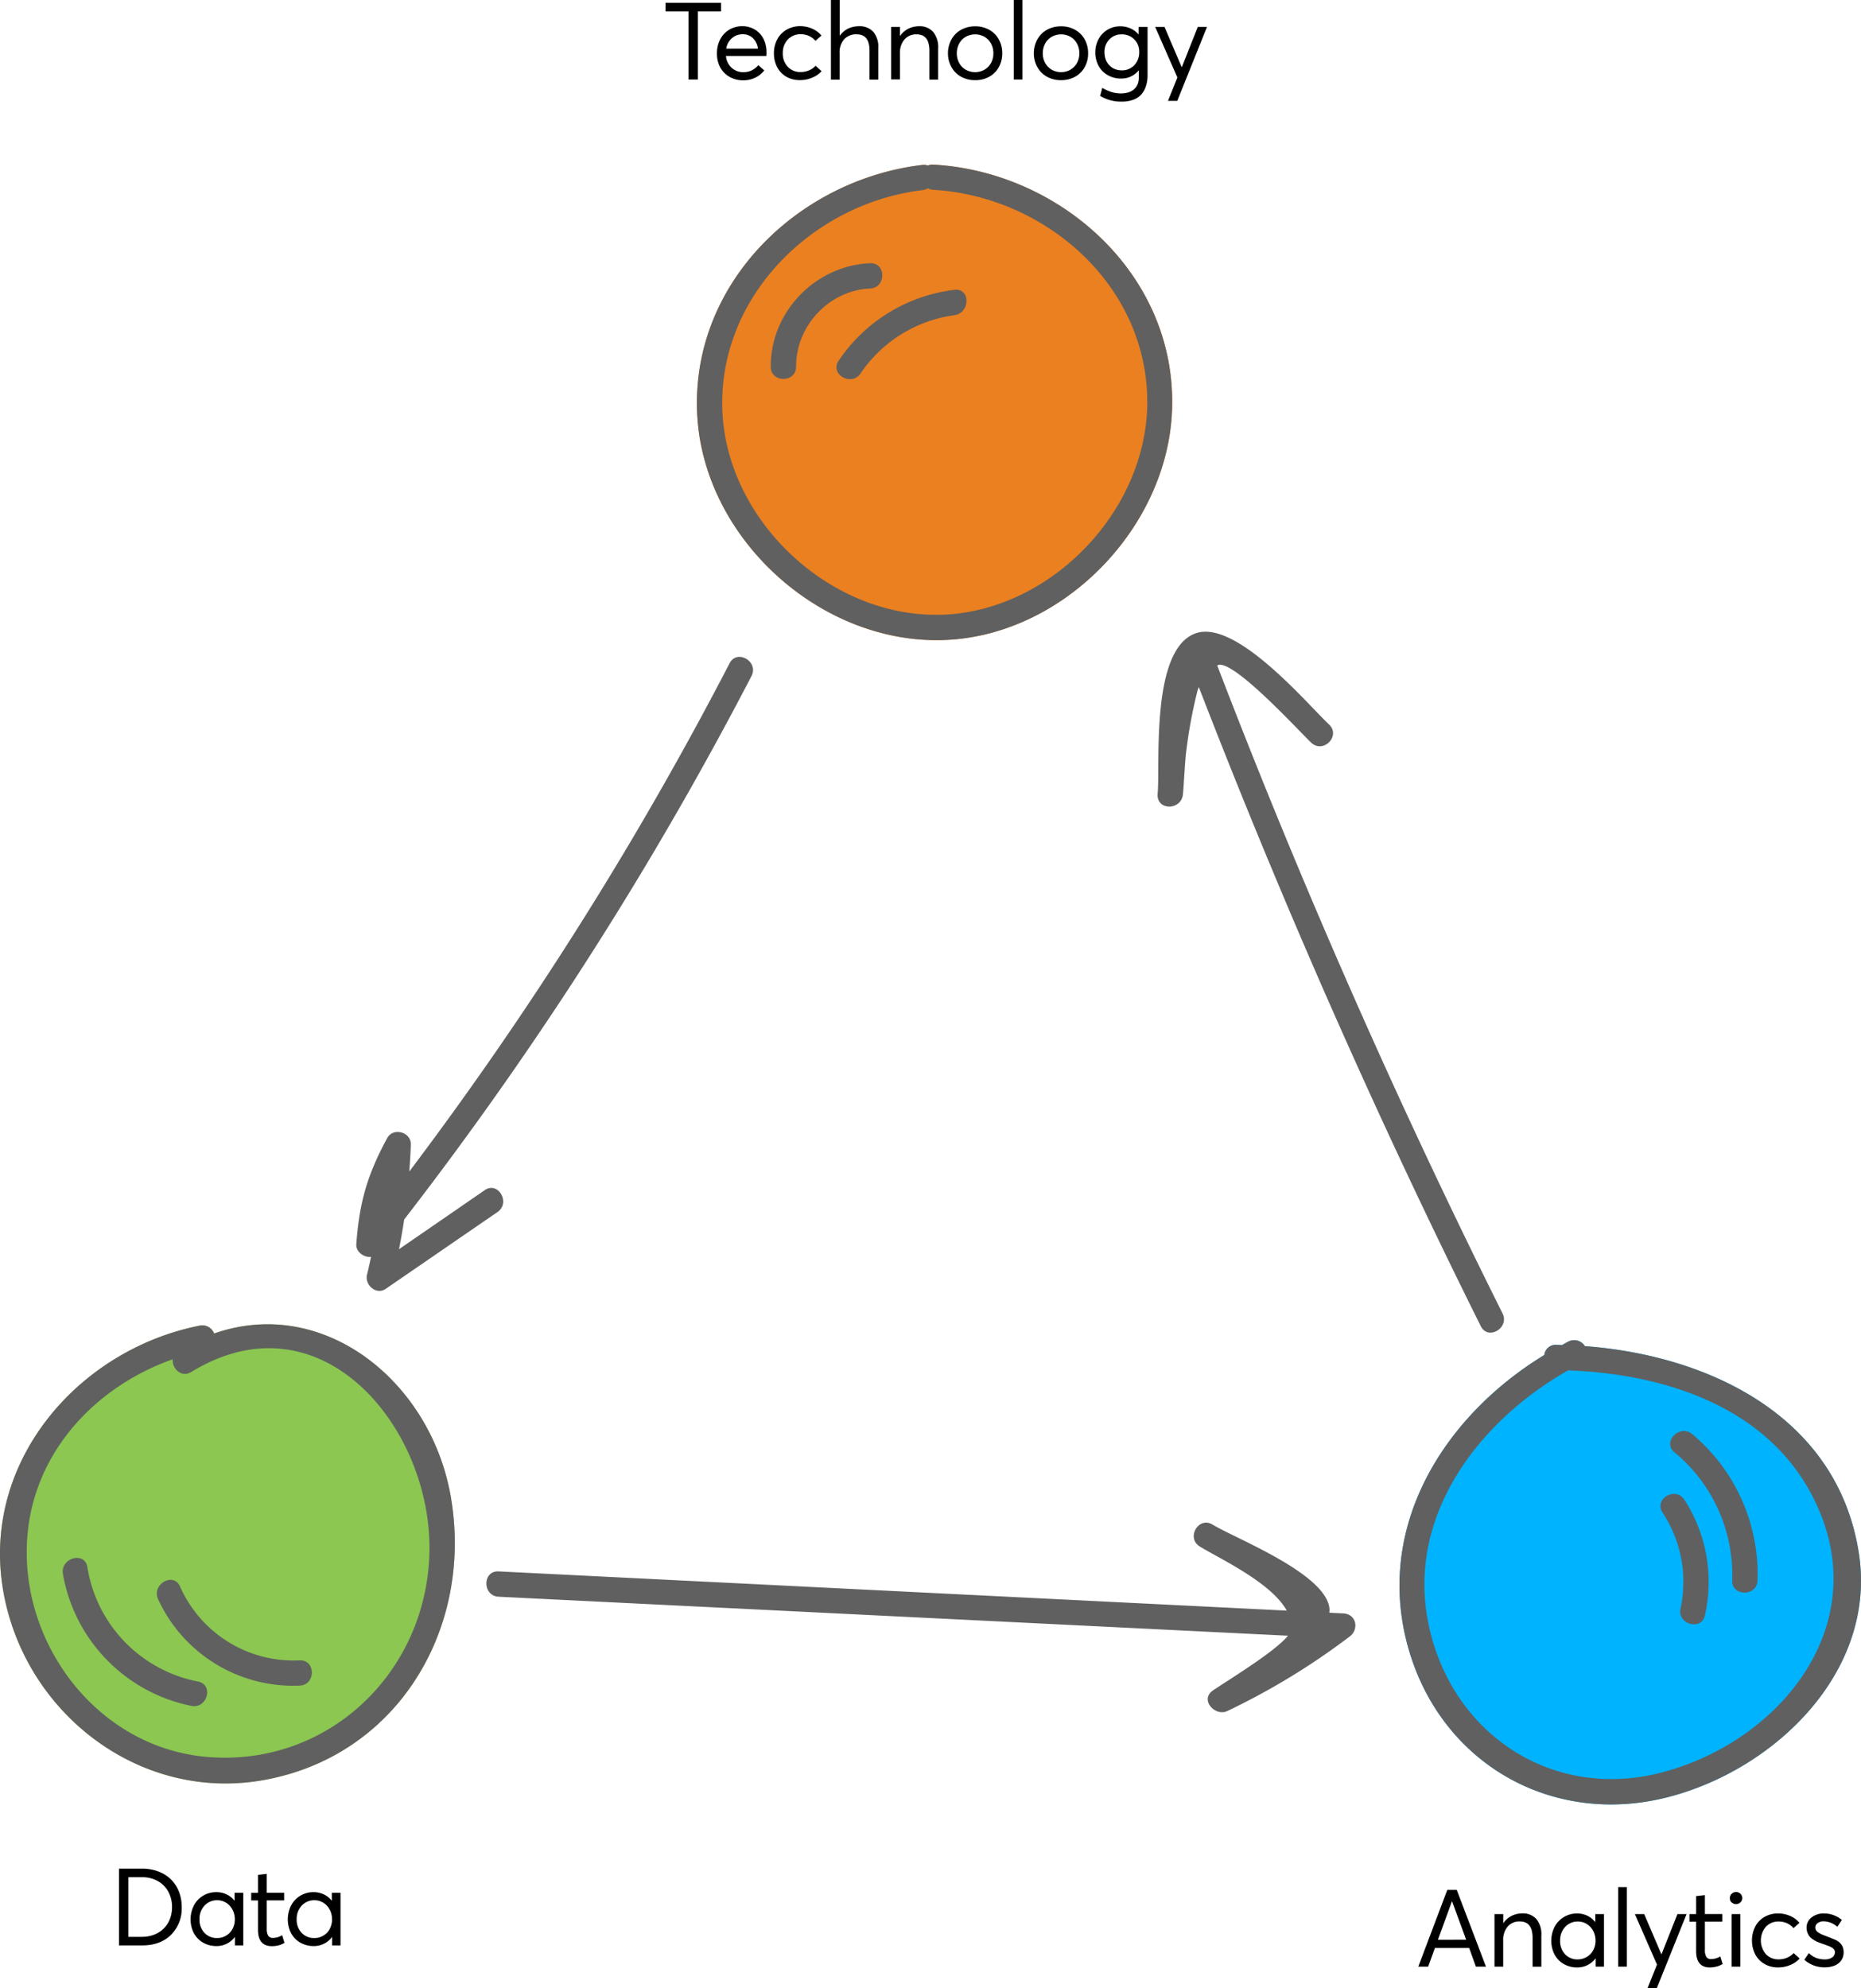 <svg id="Layer_1" data-name="Layer 1" xmlns="http://www.w3.org/2000/svg" viewBox="0 0 620.38 662.57">
  <defs>
    <style>
      .cls-1 {
        fill: #eb8020;
      }

      .cls-2 {
        fill: #8bc751;
      }

      .cls-3 {
        fill: #00b3ff;
      }

      .cls-4 {
        fill: #606060;
      }
    </style>
  </defs>
  <title>SectionImgTwo</title>
  <g>
    <g>
      <path d="M39.66,627.07h7.65a15.31,15.31,0,0,1,5.48.95,11.88,11.88,0,0,1,4.2,2.64,11.69,11.69,0,0,1,2.65,4.06,14,14,0,0,1,.94,5.19A12.39,12.39,0,0,1,57,649.13q-3.56,3.52-9.61,3.52H39.66Zm7.56,22.73a12,12,0,0,0,2.87-.33,10.08,10.08,0,0,0,2.48-.95,9,9,0,0,0,3.52-3.5,9.76,9.76,0,0,0,.93-2.39,11.19,11.19,0,0,0,.33-2.72,10.54,10.54,0,0,0-1.25-5.17,8.91,8.91,0,0,0-3.52-3.54,10.49,10.49,0,0,0-5.21-1.28H42.79V649.8Z" transform="translate(0 -4.28)"/>
      <path d="M81.1,635.12v17.53H78.31v-2.78h-.05a7.48,7.48,0,0,1-2.65,2.21,7.66,7.66,0,0,1-3.49.79,8.89,8.89,0,0,1-3.37-.64,8,8,0,0,1-4.55-4.6,10.3,10.3,0,0,1,.43-8.28,8.22,8.22,0,0,1,3.07-3.26,8.38,8.38,0,0,1,4.41-1.19,7.91,7.91,0,0,1,3.37.72,7.22,7.22,0,0,1,2.65,2.09h.07v-2.6Zm-6.45,14.63a5.86,5.86,0,0,0,1.88-1.25,5.79,5.79,0,0,0,1.28-2,6.65,6.65,0,0,0,.47-2.52,7.07,7.07,0,0,0-.45-2.52,6.43,6.43,0,0,0-1.22-2,5.63,5.63,0,0,0-1.86-1.36,5.49,5.49,0,0,0-2.32-.5,5.63,5.63,0,0,0-4.25,1.78A6.46,6.46,0,0,0,66.5,644a6.25,6.25,0,0,0,1.63,4.44,5.58,5.58,0,0,0,4.27,1.75A5.78,5.78,0,0,0,74.65,649.76Z" transform="translate(0 -4.28)"/>
      <path d="M86,647.43v-9.77H83.74v-2.53H86v-6l2.92-.32v6.31h5.8v2.53h-5.8V647a4.63,4.63,0,0,0,.47,2.4,1.82,1.82,0,0,0,1.67.75,6,6,0,0,0,3-.9l.77,2.55a11.44,11.44,0,0,1-1.07.54,6.89,6.89,0,0,1-1.35.39,9.32,9.32,0,0,1-1.81.17Q86,652.88,86,647.43Z" transform="translate(0 -4.28)"/>
      <path d="M113.51,635.12v17.53h-2.79v-2.78h-.05a7.48,7.48,0,0,1-2.65,2.21,7.66,7.66,0,0,1-3.49.79,8.89,8.89,0,0,1-3.37-.64,8,8,0,0,1-4.55-4.6,10.3,10.3,0,0,1,.43-8.28,8.22,8.22,0,0,1,3.07-3.26,8.38,8.38,0,0,1,4.41-1.19,7.91,7.91,0,0,1,3.37.72,7.22,7.22,0,0,1,2.65,2.09h.07v-2.6Zm-6.45,14.63a5.86,5.86,0,0,0,1.88-1.25,5.79,5.79,0,0,0,1.28-2,6.65,6.65,0,0,0,.47-2.52,7.07,7.07,0,0,0-.45-2.52,6.43,6.43,0,0,0-1.22-2,5.63,5.63,0,0,0-1.86-1.36,5.49,5.49,0,0,0-2.32-.5,5.63,5.63,0,0,0-4.25,1.78A6.46,6.46,0,0,0,98.9,644a6.25,6.25,0,0,0,1.63,4.44,5.58,5.58,0,0,0,4.27,1.75A5.78,5.78,0,0,0,107.06,649.76Z" transform="translate(0 -4.28)"/>
    </g>
    <g>
      <path d="M489.76,653.51H478.35l-2.27,6.22H472.8l9.67-25.58h3.15l9.74,25.58H492Zm-1-2.74L484.08,638H484l-4.66,12.78Z" transform="translate(0 -4.28)"/>
      <path d="M512.14,643.84a7.94,7.94,0,0,1,1.68,5.5v10.41h-2.92v-9.6a9.46,9.46,0,0,0-.31-2.58,4.19,4.19,0,0,0-.89-1.71,3.41,3.41,0,0,0-1.34-.91,5,5,0,0,0-1.76-.28,5.08,5.08,0,0,0-4,1.7,6.71,6.71,0,0,0-1.5,4.62v8.75H498.2V642.21h2.92v3h.05a7.34,7.34,0,0,1,2.74-2.4,7.91,7.91,0,0,1,3.62-.83A5.92,5.92,0,0,1,512.14,643.84Z" transform="translate(0 -4.28)"/>
      <path d="M534.7,642.21v17.53h-2.79V657h-.05a7.48,7.48,0,0,1-2.65,2.21,7.66,7.66,0,0,1-3.49.79,8.89,8.89,0,0,1-3.37-.64,8,8,0,0,1-4.55-4.6,10.3,10.3,0,0,1,.43-8.28,8.23,8.23,0,0,1,3.07-3.26A8.38,8.38,0,0,1,525.7,642a7.91,7.91,0,0,1,3.37.72,7.22,7.22,0,0,1,2.65,2.09h.07v-2.6Zm-6.45,14.63a5.86,5.86,0,0,0,1.88-1.25,5.79,5.79,0,0,0,1.28-2,6.64,6.64,0,0,0,.47-2.52,7.08,7.08,0,0,0-.45-2.52,6.42,6.42,0,0,0-1.22-2,5.64,5.64,0,0,0-1.86-1.36,5.49,5.49,0,0,0-2.32-.5,5.63,5.63,0,0,0-4.25,1.78,6.46,6.46,0,0,0-1.7,4.66,6.24,6.24,0,0,0,1.63,4.44,5.58,5.58,0,0,0,4.27,1.75A5.78,5.78,0,0,0,528.25,656.84Z" transform="translate(0 -4.28)"/>
      <path d="M539.43,633.22h2.9v26.51h-2.9Z" transform="translate(0 -4.28)"/>
      <path d="M562.24,642.21l-9.91,24.64h-3.09l3.13-7.8L545,642.21h3.11l5.7,13.34h.09l5.29-13.34Z" transform="translate(0 -4.28)"/>
      <path d="M565.42,654.51v-9.77h-2.23v-2.53h2.23v-6l2.92-.32v6.31h5.8v2.53h-5.8v9.33a4.62,4.62,0,0,0,.47,2.4,1.82,1.82,0,0,0,1.67.75,6,6,0,0,0,3-.9l.77,2.55a11.4,11.4,0,0,1-1.07.54,6.89,6.89,0,0,1-1.35.39A9.32,9.32,0,0,1,570,660Q565.42,660,565.42,654.51Z" transform="translate(0 -4.28)"/>
      <path d="M577.26,638.36a2,2,0,0,1-.6-1.44,2,2,0,0,1,.6-1.46,2,2,0,0,1,1.48-.6,2.06,2.06,0,0,1,1.79,1,2,2,0,0,1,.28,1,2,2,0,0,1-.61,1.44,2.11,2.11,0,0,1-2.94,0Zm0,3.85h2.9v17.53h-2.9Z" transform="translate(0 -4.28)"/>
      <path d="M588.22,658.84a7.89,7.89,0,0,1-3.08-3.17,10.37,10.37,0,0,1,0-9.34,8,8,0,0,1,3.11-3.2A9,9,0,0,1,592.8,642a9.85,9.85,0,0,1,3.91.81,8.31,8.31,0,0,1,3.16,2.32l-2,1.76a5.94,5.94,0,0,0-2.12-1.61,6.56,6.56,0,0,0-2.79-.59,5.65,5.65,0,0,0-4.3,1.76,7.06,7.06,0,0,0,0,9.1,5.66,5.66,0,0,0,4.3,1.75,7,7,0,0,0,2.81-.57,6.07,6.07,0,0,0,2.16-1.52l2,1.81a8.69,8.69,0,0,1-3.08,2.14,10.35,10.35,0,0,1-4.16.83A8.89,8.89,0,0,1,588.22,658.84Z" transform="translate(0 -4.28)"/>
      <path d="M601.48,657.43l1.51-2.21a8,8,0,0,0,2.36,1.56,7.72,7.72,0,0,0,3,.53,4,4,0,0,0,2.43-.67,2,2,0,0,0,.9-1.67,2.19,2.19,0,0,0-.05-.49,1.1,1.1,0,0,0-.21-.43q-.16-.2-.3-.35a2,2,0,0,0-.45-.32l-.53-.29a6.65,6.65,0,0,0-.66-.28l-.71-.26-.83-.31-.42-.14q-1-.33-1.66-.63a11,11,0,0,1-1.42-.77,5,5,0,0,1-1.18-1,4.46,4.46,0,0,1-.73-1.3,4.82,4.82,0,0,1-.29-1.71,4.15,4.15,0,0,1,1.65-3.35A6.36,6.36,0,0,1,608,642a9.24,9.24,0,0,1,6,2.16l-1.51,2.3a7,7,0,0,0-4.66-1.83,3.19,3.19,0,0,0-1.87.57,1.78,1.78,0,0,0-.58,2.38,2.33,2.33,0,0,0,.74.74,7.62,7.62,0,0,0,1,.57q.51.24,1.34.55,2.81,1.09,3.39,1.37a4.67,4.67,0,0,1,2.37,2.2,5.17,5.17,0,0,1,0,3.86,4.67,4.67,0,0,1-1.16,1.6,5.37,5.37,0,0,1-2,1.09,8.91,8.91,0,0,1-2.75.4A10,10,0,0,1,601.48,657.43Z" transform="translate(0 -4.28)"/>
    </g>
    <g>
      <path d="M229.51,8.09h-7.65V5.21h18.51V8.09h-7.73V30.79h-3.13Z" transform="translate(0 -4.28)"/>
      <path d="M255.47,22.95H242a6,6,0,0,0,1.88,3.91,5.63,5.63,0,0,0,4,1.47,6.06,6.06,0,0,0,2.81-.64A6.65,6.65,0,0,0,252.78,26l2,1.74a8.37,8.37,0,0,1-3,2.42,9.17,9.17,0,0,1-4.1.89,9,9,0,0,1-3.45-.66,8.06,8.06,0,0,1-4.6-4.67A9.85,9.85,0,0,1,239,22a10,10,0,0,1,.65-3.63,8.53,8.53,0,0,1,1.77-2.85,8,8,0,0,1,2.66-1.84,8.25,8.25,0,0,1,3.3-.67,8.1,8.1,0,0,1,4.27,1.13,7.57,7.57,0,0,1,2.87,3.1,9.69,9.69,0,0,1,1,4.47A7.32,7.32,0,0,1,255.47,22.95ZM244,17a5.82,5.82,0,0,0-1.91,3.49h10.58A6,6,0,0,0,251,17a4.69,4.69,0,0,0-3.4-1.3A5.31,5.31,0,0,0,244,17Z" transform="translate(0 -4.28)"/>
      <path d="M262.19,29.89a7.89,7.89,0,0,1-3.08-3.17A9.65,9.65,0,0,1,258,22.05a9.64,9.64,0,0,1,1.12-4.68,8,8,0,0,1,3.11-3.2A9,9,0,0,1,266.77,13a9.85,9.85,0,0,1,3.91.81,8.31,8.31,0,0,1,3.16,2.32l-2,1.76a5.94,5.94,0,0,0-2.12-1.61,6.56,6.56,0,0,0-2.79-.59,5.65,5.65,0,0,0-4.3,1.76A6.36,6.36,0,0,0,260.95,22a6.33,6.33,0,0,0,1.66,4.54,5.66,5.66,0,0,0,4.3,1.75,7,7,0,0,0,2.81-.57,6.07,6.07,0,0,0,2.16-1.52l2,1.81a8.69,8.69,0,0,1-3.08,2.14,10.35,10.35,0,0,1-4.16.83A8.89,8.89,0,0,1,262.19,29.89Z" transform="translate(0 -4.28)"/>
      <path d="M291.08,14.85a7.66,7.66,0,0,1,1.7,5.42V30.81h-2.92V21.1q0-5.38-4.29-5.38a5.37,5.37,0,0,0-4.16,1.65A6.52,6.52,0,0,0,279.89,22v8.82H277V4.28h2.92V16.11H280a7.4,7.4,0,0,1,1.25-1.32,7.17,7.17,0,0,1,1.53-1,8,8,0,0,1,1.75-.58,9.36,9.36,0,0,1,1.92-.19A6.1,6.1,0,0,1,291.08,14.85Z" transform="translate(0 -4.28)"/>
      <path d="M311.06,14.9a7.94,7.94,0,0,1,1.68,5.5V30.81h-2.92v-9.6a9.46,9.46,0,0,0-.31-2.58,4.19,4.19,0,0,0-.89-1.71,3.41,3.41,0,0,0-1.34-.91,5,5,0,0,0-1.76-.28,5.08,5.08,0,0,0-4,1.7A6.71,6.71,0,0,0,300,22v8.75h-2.92V13.26H300v3h.05a7.33,7.33,0,0,1,2.74-2.4,7.91,7.91,0,0,1,3.62-.83A5.92,5.92,0,0,1,311.06,14.9Z" transform="translate(0 -4.28)"/>
      <path d="M321.37,30.32a8.32,8.32,0,0,1-2.87-1.9,8.67,8.67,0,0,1-1.83-2.85,9.38,9.38,0,0,1-.66-3.52,9.51,9.51,0,0,1,.66-3.54,8.63,8.63,0,0,1,1.83-2.87,8.32,8.32,0,0,1,2.88-1.9,9.74,9.74,0,0,1,3.71-.69,9.47,9.47,0,0,1,4.62,1.13,8.12,8.12,0,0,1,3.22,3.19,9.34,9.34,0,0,1,1.17,4.68,9.26,9.26,0,0,1-1.17,4.66,8.14,8.14,0,0,1-3.22,3.18A9.47,9.47,0,0,1,325.08,31,9.74,9.74,0,0,1,321.37,30.32Zm6.77-2.79a5.75,5.75,0,0,0,2.2-2.23,6.53,6.53,0,0,0,.81-3.25,6.62,6.62,0,0,0-.81-3.28,5.75,5.75,0,0,0-2.19-2.24,6.41,6.41,0,0,0-6.27.05,5.71,5.71,0,0,0-2.16,2.29,6.75,6.75,0,0,0-.76,3.18,6.59,6.59,0,0,0,.76,3.16,5.79,5.79,0,0,0,2.17,2.28,6.37,6.37,0,0,0,6.24.05Z" transform="translate(0 -4.28)"/>
      <path d="M337.94,4.28h2.9V30.79h-2.9Z" transform="translate(0 -4.28)"/>
      <path d="M350,30.32a8.31,8.31,0,0,1-2.87-1.9,8.67,8.67,0,0,1-1.83-2.85,9.38,9.38,0,0,1-.66-3.52,9.51,9.51,0,0,1,.66-3.54,8.63,8.63,0,0,1,1.83-2.87,8.31,8.31,0,0,1,2.87-1.9,9.74,9.74,0,0,1,3.71-.69,9.47,9.47,0,0,1,4.62,1.13,8.12,8.12,0,0,1,3.23,3.19,9.34,9.34,0,0,1,1.17,4.68,9.26,9.26,0,0,1-1.17,4.66,8.14,8.14,0,0,1-3.23,3.18A9.47,9.47,0,0,1,353.74,31,9.74,9.74,0,0,1,350,30.32Zm6.77-2.79A5.75,5.75,0,0,0,359,25.3a6.53,6.53,0,0,0,.81-3.25,6.62,6.62,0,0,0-.81-3.28,5.75,5.75,0,0,0-2.19-2.24,6.42,6.42,0,0,0-6.27.05,5.71,5.71,0,0,0-2.16,2.29,6.75,6.75,0,0,0-.76,3.18,6.6,6.6,0,0,0,.77,3.16,5.79,5.79,0,0,0,2.17,2.28,6.37,6.37,0,0,0,6.24.05Z" transform="translate(0 -4.28)"/>
      <path d="M382.55,13.26V29.47A11.35,11.35,0,0,1,382,33a7.74,7.74,0,0,1-1.51,2.72,6.5,6.5,0,0,1-2.69,1.8,11.07,11.07,0,0,1-3.91.63,13.48,13.48,0,0,1-7.14-1.9l.7-2.69a15.58,15.58,0,0,0,3.09,1.4,10.74,10.74,0,0,0,3.2.45,7.72,7.72,0,0,0,2.58-.4,5,5,0,0,0,1.86-1.11,4.68,4.68,0,0,0,1.09-1.63,5.37,5.37,0,0,0,.37-2V27.78h-.09a7.29,7.29,0,0,1-5.94,2.67,8.7,8.7,0,0,1-3.29-.62,8.28,8.28,0,0,1-2.7-1.74,8,8,0,0,1-1.82-2.76,9.36,9.36,0,0,1-.67-3.56,9.16,9.16,0,0,1,1.08-4.44,8.08,8.08,0,0,1,7.25-4.28,8.39,8.39,0,0,1,3.35.68,7.47,7.47,0,0,1,2.7,2h.07V13.26ZM378.14,26a6.11,6.11,0,0,0,1.62-4.37,5.66,5.66,0,0,0-5.85-5.89,5.45,5.45,0,0,0-4.11,1.69,5.88,5.88,0,0,0-1.62,4.24,7.12,7.12,0,0,0,.29,2.06,5.51,5.51,0,0,0,.82,1.69,5.83,5.83,0,0,0,1.24,1.25,5.14,5.14,0,0,0,1.58.79,6.17,6.17,0,0,0,1.8.26A5.56,5.56,0,0,0,378.14,26Z" transform="translate(0 -4.28)"/>
      <path d="M402.36,13.26l-9.91,24.64h-3.09l3.13-7.8-7.4-16.84h3.11l5.7,13.34H394l5.29-13.34Z" transform="translate(0 -4.28)"/>
    </g>
    <path class="cls-1" d="M311.16,59.14a4,4,0,0,0-1.86.31,3.89,3.89,0,0,0-1.84-.2c-41.05,4.89-76.79,39.05-75.08,82.36,1.63,41.37,40.31,77,81.52,76,39.9-.93,75.21-37,76.8-76.44C392.51,96.35,354,61.6,311.16,59.14Z" transform="translate(0 -4.28)"/>
    <path class="cls-2" d="M150.31,503.33c-6.58-38.6-42.39-67.4-78.93-54.61a4.22,4.22,0,0,0-4.82-2.63C26.66,454-5.43,490.46.77,532.56c6.13,41.57,45,72.47,87,65C132.52,589.63,157.77,547.09,150.31,503.33Z" transform="translate(0 -4.28)"/>
    <path class="cls-3" d="M619.66,521.93c-7.05-45.47-49.78-65.9-91.33-69a4.21,4.21,0,0,0-5.53-1.51c-.71.36-1.39.77-2.09,1.15-.63,0-1.26-.07-1.89-.08a3.8,3.8,0,0,0-4,3.38c-32.82,20-56,56-45.89,95.65s47.73,61.9,87.25,51.67C592,593.92,625.74,561.08,619.66,521.93Z" transform="translate(0 -4.28)"/>
    <path class="cls-4" d="M311.16,59.14a4,4,0,0,0-1.86.31,3.89,3.89,0,0,0-1.84-.2c-41.05,4.89-76.79,39.05-75.08,82.36,1.63,41.37,40.31,77,81.52,76,39.9-.93,75.21-37,76.8-76.44C392.51,96.35,354,61.6,311.16,59.14Zm2.75,150c-36.73,1.21-71.38-30.86-73.08-67.56-1.77-38.29,30.12-69.56,66.63-73.92a4.45,4.45,0,0,0,1.84-.64,4.32,4.32,0,0,0,1.86.53C347.9,69.7,381.69,98.52,382.44,137,383.17,173.74,350.64,208,313.91,209.17Z" transform="translate(0 -4.28)"/>
    <path class="cls-4" d="M150.31,503.33c-6.58-38.6-42.39-67.4-78.93-54.61a4.22,4.22,0,0,0-4.82-2.63C26.66,454-5.43,490.46.77,532.56c6.13,41.57,45,72.47,87,65C132.52,589.63,157.77,547.09,150.31,503.33ZM68.65,589.8c-36.36-3.29-62.44-38.05-59.52-73.61C11.43,488,32,466.34,57.57,457.31c-.27,3,2.83,6.28,6.2,4.22,43.2-26.41,80,18.37,79.39,59.56C142.57,561.56,109.24,593.47,68.65,589.8Z" transform="translate(0 -4.28)"/>
    <path class="cls-4" d="M619.66,521.93c-7.05-45.47-49.78-65.9-91.33-69a4.21,4.21,0,0,0-5.53-1.51c-.71.36-1.39.77-2.09,1.15-.63,0-1.26-.07-1.89-.08a3.8,3.8,0,0,0-4,3.38c-32.82,20-56,56-45.89,95.65s47.73,61.9,87.25,51.67C592,593.92,625.74,561.08,619.66,521.93ZM554,595c-36.7,9.6-70.26-13-77.8-49.46C468.74,509.48,493,477.84,522.75,461c34.48,1.26,70.7,13.68,84.36,48.35C622.64,548.83,591.81,585.14,554,595Z" transform="translate(0 -4.28)"/>
    <path class="cls-4" d="M564.15,482.27c-4.13-3.48-10.14,2.46-6,6A52.88,52.88,0,0,1,577.44,531c-.16,5.44,8.29,5.43,8.45,0A60.94,60.94,0,0,0,564.15,482.27Z" transform="translate(0 -4.28)"/>
    <path class="cls-4" d="M561.51,504.12c-2.93-4.55-10.25-.32-7.3,4.26a41.83,41.83,0,0,1,6,32c-1.13,5.3,7,7.56,8.15,2.25A50.5,50.5,0,0,0,561.51,504.12Z" transform="translate(0 -4.28)"/>
    <path class="cls-4" d="M66,564.71a46.27,46.27,0,0,1-36.88-38.15c-.88-5.35-9-3.08-8.15,2.25a54.35,54.35,0,0,0,42.78,44C69.1,573.91,71.37,565.77,66,564.71Z" transform="translate(0 -4.28)"/>
    <path class="cls-4" d="M99.88,557.65A41.38,41.38,0,0,1,60,533c-2.25-4.94-9.53-.65-7.3,4.26a49.56,49.56,0,0,0,47.21,28.8C105.29,565.86,105.32,557.42,99.88,557.65Z" transform="translate(0 -4.28)"/>
    <path class="cls-4" d="M290.05,92c-18.22.76-33.22,16.2-33.12,34.5,0,5.43,8.48,5.44,8.45,0-.08-13.59,11-25.48,24.67-26.06C295.47,100.2,295.5,91.76,290.05,92Z" transform="translate(0 -4.28)"/>
    <path class="cls-4" d="M318.17,100.88a54.24,54.24,0,0,0-38.59,23.61c-3.07,4.5,4.25,8.73,7.3,4.26a45,45,0,0,1,31.29-19.42C323.49,108.62,323.56,100.17,318.17,100.88Z" transform="translate(0 -4.28)"/>
    <path class="cls-4" d="M250.52,229.59c2.5-4.82-4.79-9.09-7.3-4.26A1192.11,1192.11,0,0,1,136.45,394.71c.21-3,.41-5.92.5-9,.12-4.16-5.88-5.79-7.87-2.13-6.63,12.18-9.33,21.61-10.3,35.39-.18,2.53,2.55,4.46,4.92,4.21-.44,2-.84,3.93-1.35,5.9-.86,3.35,3,6.94,6.21,4.77l37.29-25.62c4.45-3.06.23-10.38-4.26-7.29L133,420.63c.68-3.32,1.24-6.62,1.74-9.92A1200.83,1200.83,0,0,0,250.52,229.59Z" transform="translate(0 -4.28)"/>
    <path class="cls-4" d="M447.76,542l-4.62-.23c0-.29.08-.58.07-.87-.23-11.85-31.39-23.85-39-28.5-4.65-2.85-8.9,4.45-4.26,7.29,6.47,4,23.77,11.91,29,21.38L166.21,528c-5.43-.27-5.42,8.18,0,8.44l263.14,13c-4.29,5.3-19.33,14.39-24.16,17.69l-.25.13,0,0c-.36.25-.66.46-.88.63-4,3.13,1.09,8.56,5.12,6.63a233.65,233.65,0,0,0,40.68-24.77C453.15,547.38,452.21,542.2,447.76,542Z" transform="translate(0 -4.28)"/>
    <path class="cls-4" d="M500.88,442q-52.79-105.67-95.11-215.93c.16,0,.3-.16.47-.19,5.55-1.22,26.83,22.11,30.85,25.91s9.93-2.23,6-6c-7.51-7.1-31.11-35.23-44.55-30.42-15.21,5.43-11.68,44.41-12.65,53.68-.18,5.53,7.89,5.29,8.45,0,.25-2.42.45-7.18.91-12.69a161.72,161.72,0,0,1,4-22.1c.12-.34.25-.67.38-1q42,108.65,94,213C496,451.15,503.31,446.88,500.88,442Z" transform="translate(0 -4.28)"/>
  </g>
</svg>

